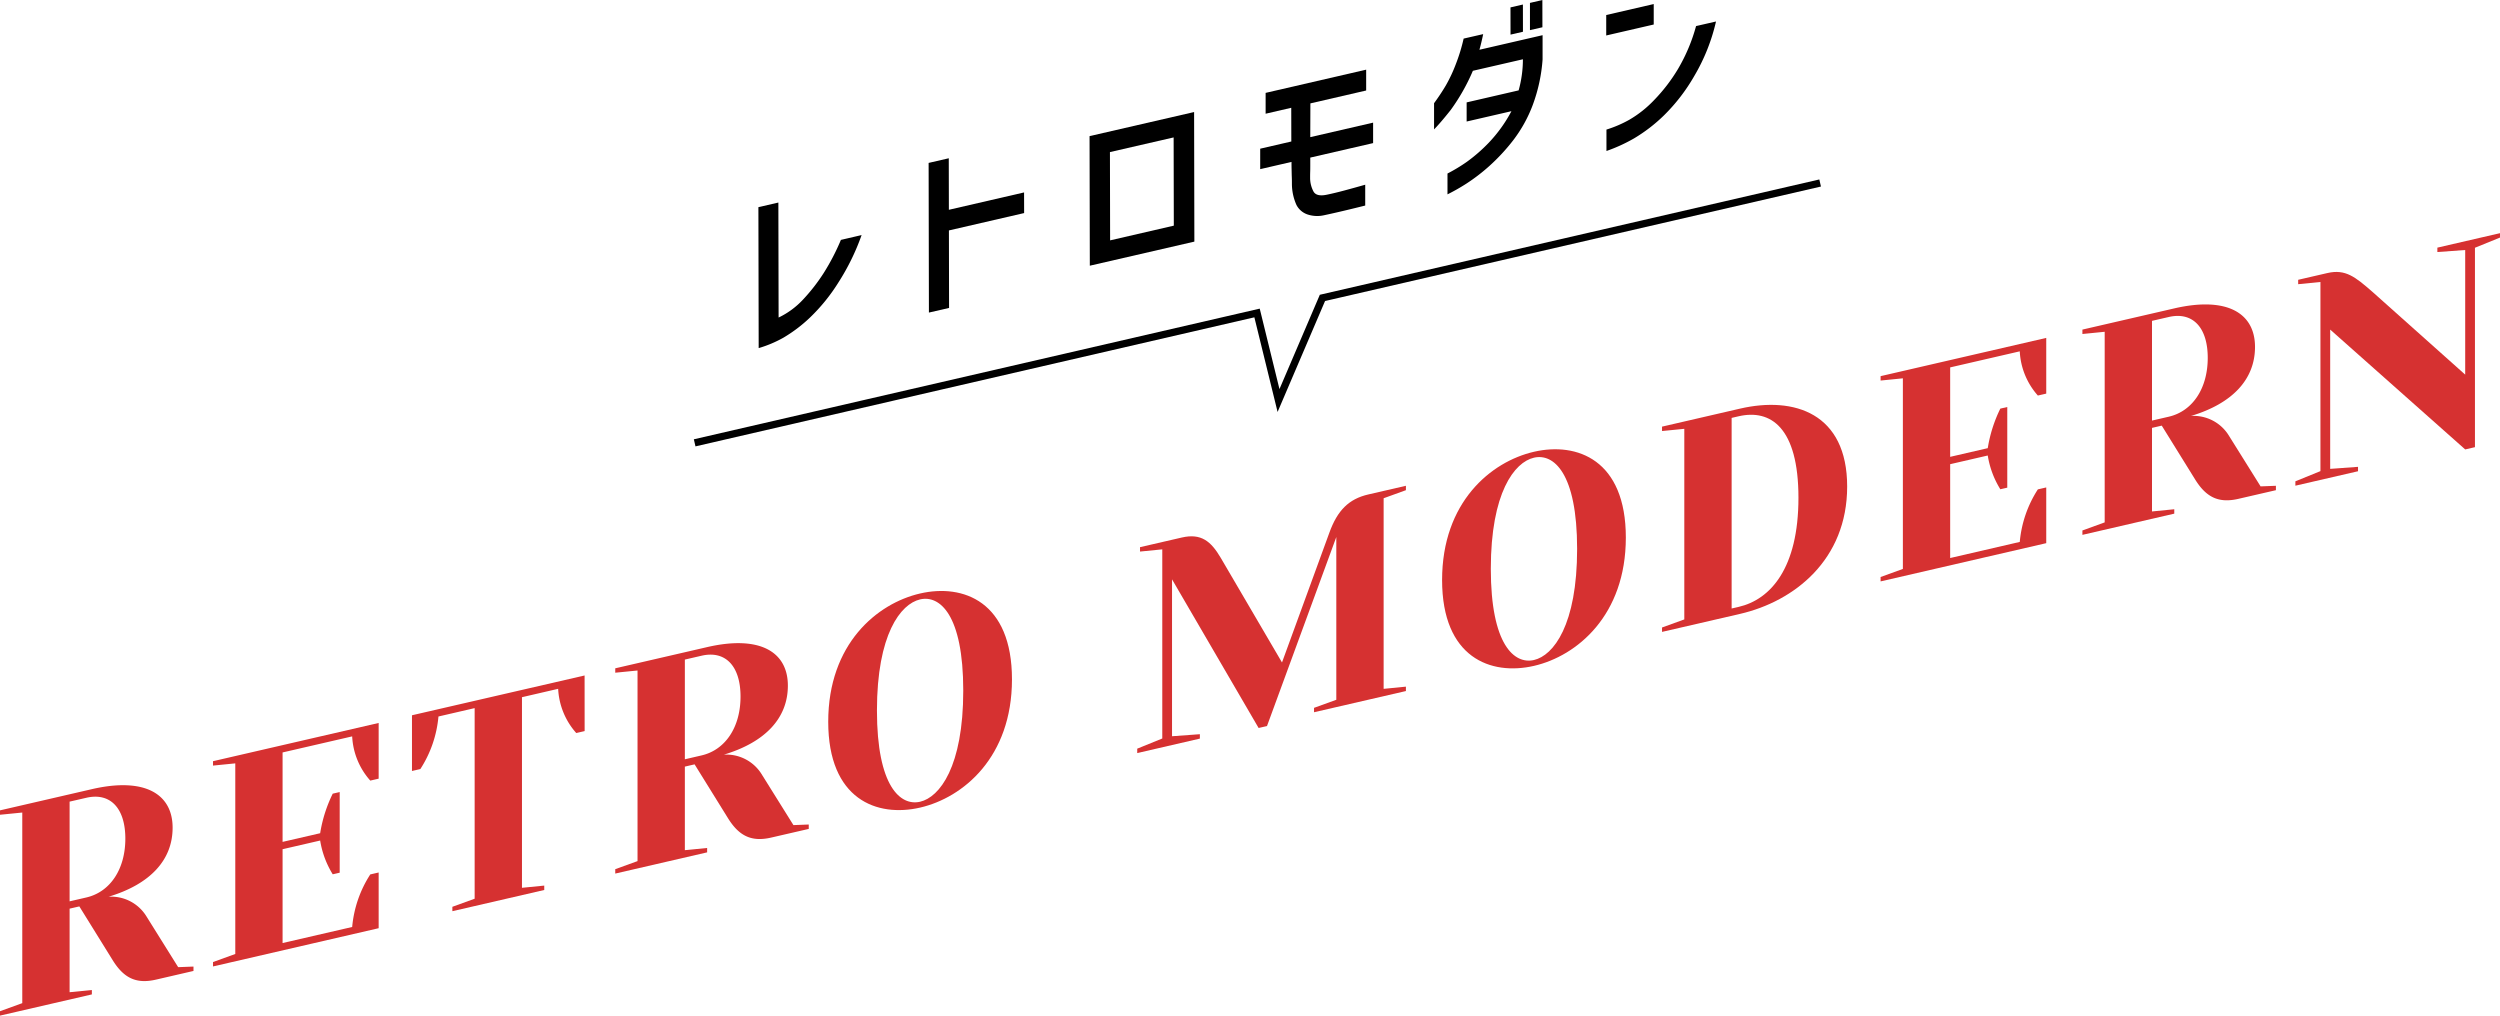 <svg xmlns="http://www.w3.org/2000/svg" width="238.714" height="96.977" viewBox="0 0 238.714 96.977">
  <g id="グループ_31609" data-name="グループ 31609" transform="translate(770.171 -1161.854)">
    <g id="グループ_31607" data-name="グループ 31607" style="isolation: isolate">
      <path id="パス_112490" data-name="パス 112490" d="M-763.525,1248.617v7.98l2.126-.211v.42l-8.772,2.025v-.42l2.127-.771v-18.2l-2.127.212v-.42l8.772-2.025c5.051-1.166,7.71.46,7.71,3.681,0,3.08-2.127,5.389-6.115,6.591a3.951,3.951,0,0,1,3.589,1.832l3.057,4.893,1.462-.057v.419l-3.588.83c-1.862.429-3.058-.135-4.121-1.849l-3.19-5.144Zm1.6-1.068c2.259-.522,3.722-2.68,3.722-5.619s-1.463-4.423-3.722-3.9l-1.6.368v9.521Z" fill="#d63131"/>
      <path id="パス_112491" data-name="パス 112491" d="M-736.543,1250.367a11.028,11.028,0,0,1,1.728-5.018l.8-.185v5.32l-15.817,3.652v-.42l2.127-.771v-18.2l-2.127.212v-.42l15.817-3.651v5.319l-.8.185a6.848,6.848,0,0,1-1.728-4.222l-6.646,1.534v8.54l3.589-.828a13.326,13.326,0,0,1,1.2-3.776l.665-.154v7.7l-.665.153a8.744,8.744,0,0,1-1.2-3.224l-3.589.828v8.96Z" fill="#d63131"/>
      <path id="パス_112492" data-name="パス 112492" d="M-714.347,1231.662l-.8.185a6.853,6.853,0,0,1-1.728-4.221l-3.455.8v18.2l2.127-.211v.42l-8.773,2.025v-.42l2.127-.771v-18.2l-3.456.8a11.027,11.027,0,0,1-1.728,5.018l-.8.185v-5.32l16.482-3.8Z" fill="#d63131"/>
      <path id="パス_112493" data-name="パス 112493" d="M-704.777,1235.054v7.979l2.127-.211v.42l-8.773,2.026v-.42l2.127-.771v-18.2l-2.127.211v-.42l8.773-2.025c5.05-1.166,7.709.46,7.709,3.68,0,3.08-2.127,5.391-6.115,6.591a3.954,3.954,0,0,1,3.589,1.832l3.057,4.894,1.463-.057v.42l-3.589.828c-1.861.43-3.057-.134-4.121-1.849l-3.19-5.143Zm1.595-1.069c2.259-.521,3.721-2.679,3.721-5.619s-1.462-4.423-3.721-3.9l-1.595.368v9.521Z" fill="#d63131"/>
      <path id="パス_112494" data-name="パス 112494" d="M-682.314,1238.968c-4.121.951-8.773-.775-8.773-8.2s4.652-11.294,8.773-12.245,8.772.775,8.772,8.2S-678.194,1238.017-682.314,1238.968Zm0-.56c1.86-.429,4.12-3.331,4.12-10.611s-2.26-9.139-4.12-8.709-4.121,3.331-4.121,10.611S-684.175,1238.838-682.314,1238.408Z" fill="#d63131"/>
      <path id="パス_112495" data-name="パス 112495" d="M-635.927,1208.239v.42l-2.127.77v18.2l2.127-.21v.42l-8.773,2.024v-.42l2.127-.77v-15.54l-6.619,18.049-.8.183-8.267-14.191v14.98l2.658-.194v.42l-5.981,1.381v-.42l2.392-.972v-18.06l-2.126.211v-.42l3.987-.92c1.861-.43,2.791.363,3.722,1.94l5.848,9.989,4.52-12.382c.77-2.138,1.86-3.23,3.721-3.66Z" fill="#d63131"/>
      <path id="パス_112496" data-name="パス 112496" d="M-623.7,1225.436c-4.12.951-8.772-.775-8.772-8.2s4.652-11.294,8.772-12.245,8.773.775,8.773,8.194S-619.579,1224.484-623.7,1225.436Zm0-.56c1.862-.43,4.121-3.331,4.121-10.611s-2.259-9.139-4.121-8.709-4.12,3.331-4.12,10.611S-625.561,1225.306-623.7,1224.876Z" fill="#d63131"/>
      <path id="パス_112497" data-name="パス 112497" d="M-609.344,1202.8l-2.127.212v-.42l7.443-1.719c5.184-1.2,10.235.438,10.235,7.438s-5.051,10.965-10.235,12.162l-7.443,1.718v-.42l2.127-.771Zm4.519-1.043v18.2l.664-.153c3.057-.706,5.716-3.7,5.716-10.42s-2.659-8.487-5.716-7.781Z" fill="#d63131"/>
      <path id="パス_112498" data-name="パス 112498" d="M-577.312,1213.6a11.027,11.027,0,0,1,1.728-5.018l.8-.185v5.321l-15.817,3.652v-.42l2.127-.771v-18.2l-2.127.212v-.42l15.817-3.652v5.32l-.8.184a6.846,6.846,0,0,1-1.728-4.221l-6.646,1.534v8.54l3.589-.829a13.315,13.315,0,0,1,1.2-3.776l.664-.153v7.7l-.664.153a8.721,8.721,0,0,1-1.2-3.223l-3.589.829v8.96Z" fill="#d63131"/>
      <path id="パス_112499" data-name="パス 112499" d="M-564.686,1202.711v7.98l2.127-.211v.42l-8.772,2.026v-.42l2.127-.772v-18.2l-2.127.212v-.42l8.772-2.025c5.051-1.166,7.709.459,7.709,3.679,0,3.081-2.126,5.391-6.113,6.592a3.95,3.95,0,0,1,3.588,1.831l3.058,4.894,1.462-.057v.42l-3.589.828c-1.862.43-3.057-.134-4.121-1.848l-3.19-5.144Zm1.6-1.068c2.259-.522,3.722-2.68,3.722-5.62s-1.463-4.422-3.722-3.9l-1.6.368v9.522Z" fill="#d63131"/>
      <path id="パス_112500" data-name="パス 112500" d="M-534.78,1204.768l-12.892-11.444v13.3l2.658-.193v.42l-5.981,1.38v-.419l2.392-.973v-18.061l-2.126.212v-.42l2.791-.644c1.728-.4,2.658.366,4.306,1.8l8.852,7.9v-11.9l-2.658.194v-.42l5.981-1.381v.42l-2.392.972v19.041Z" fill="#d63131"/>
    </g>
    <g id="グループ_31608" data-name="グループ 31608" style="isolation: isolate">
      <path id="パス_112501" data-name="パス 112501" d="M-687.9,1184.3a21.89,21.89,0,0,1-2.217,4.529,17.421,17.421,0,0,1-2.718,3.352,13.925,13.925,0,0,1-2.523,1.912,11.28,11.28,0,0,1-2.37,1l-.027-13.458,1.907-.441.022,10.981a7.749,7.749,0,0,0,2.352-1.737,17.5,17.5,0,0,0,1.945-2.5,21.385,21.385,0,0,0,1.653-3.178Z"/>
      <path id="パス_112502" data-name="パス 112502" d="M-681.473,1191.7l-.028-14.29,1.924-.444.01,4.92,7.181-1.658.005,1.971-7.182,1.658.015,7.4Z"/>
      <path id="パス_112503" data-name="パス 112503" d="M-656.126,1184.925l-9.983,2.3-.025-12.373,9.983-2.3Zm-1.98-9.949-6.082,1.4.017,8.43,6.082-1.405Z"/>
      <path id="パス_112504" data-name="パス 112504" d="M-649.322,1172.713l0-1.99,9.6-2.217,0,1.99-5.326,1.23-.011,3.223,6-1.385,0,1.954-6,1.384c0,.3,0,.549,0,.743s0,.4-.007.616-.008.406-.007.562a2.748,2.748,0,0,0,.337,1.344q.3.482,1.264.277.756-.156,1.727-.417t1.933-.536l0,1.989q-.945.239-1.985.486t-1.95.441a2.939,2.939,0,0,1-1.547-.067,1.854,1.854,0,0,1-1.085-.917,4.972,4.972,0,0,1-.433-2.018c0-.169,0-.384-.011-.649s-.012-.494-.018-.692-.009-.447-.01-.75l-2.989.691,0-1.953,2.972-.687-.007-3.219Z"/>
      <path id="パス_112505" data-name="パス 112505" d="M-628.549,1165.112q-.171.837-.359,1.494l6.031-1.392,0,2.315a15.632,15.632,0,0,1-.944,4.363,13.081,13.081,0,0,1-1.867,3.363,18.481,18.481,0,0,1-2.29,2.466,17.683,17.683,0,0,1-2.179,1.669,18.858,18.858,0,0,1-1.8,1.023l0-1.99a15.837,15.837,0,0,0,1.845-1.114,15.388,15.388,0,0,0,2.093-1.823,13.48,13.48,0,0,0,2.168-3.015l-4.277.987,0-1.827,4.965-1.147a11.031,11.031,0,0,0,.407-2.97l-4.777,1.1a19.058,19.058,0,0,1-2.106,3.727q-.96,1.215-1.6,1.869l0-2.5q.651-.892,1.131-1.709a14.22,14.22,0,0,0,.95-2.028,17.055,17.055,0,0,0,.743-2.434Zm2.612.048-.005-2.6,1.186-.274.005,2.6Zm1.855-.429,0-2.6,1.185-.273.005,2.6Z"/>
      <path id="パス_112506" data-name="パス 112506" d="M-616.8,1165.242l0-1.954,4.536-1.047,0,1.954Zm10.483-1.335a18.23,18.23,0,0,1-2.069,5.193,17.435,17.435,0,0,1-2.915,3.785,15.217,15.217,0,0,1-2.849,2.187,15.511,15.511,0,0,1-2.628,1.2l0-2.045a11.216,11.216,0,0,0,2.182-.937,10.625,10.625,0,0,0,2.368-1.878,16.133,16.133,0,0,0,2.28-2.969,16.714,16.714,0,0,0,1.727-4.1Z"/>
    </g>
    <path id="パス_112507" data-name="パス 112507" d="M-703.841,1204.139l53.7-12.4,2.051,8.36,4.193-9.8,47.522-10.971" fill="none" stroke="#000" stroke-miterlimit="10" stroke-width="0.694"/>
  </g>
</svg>
